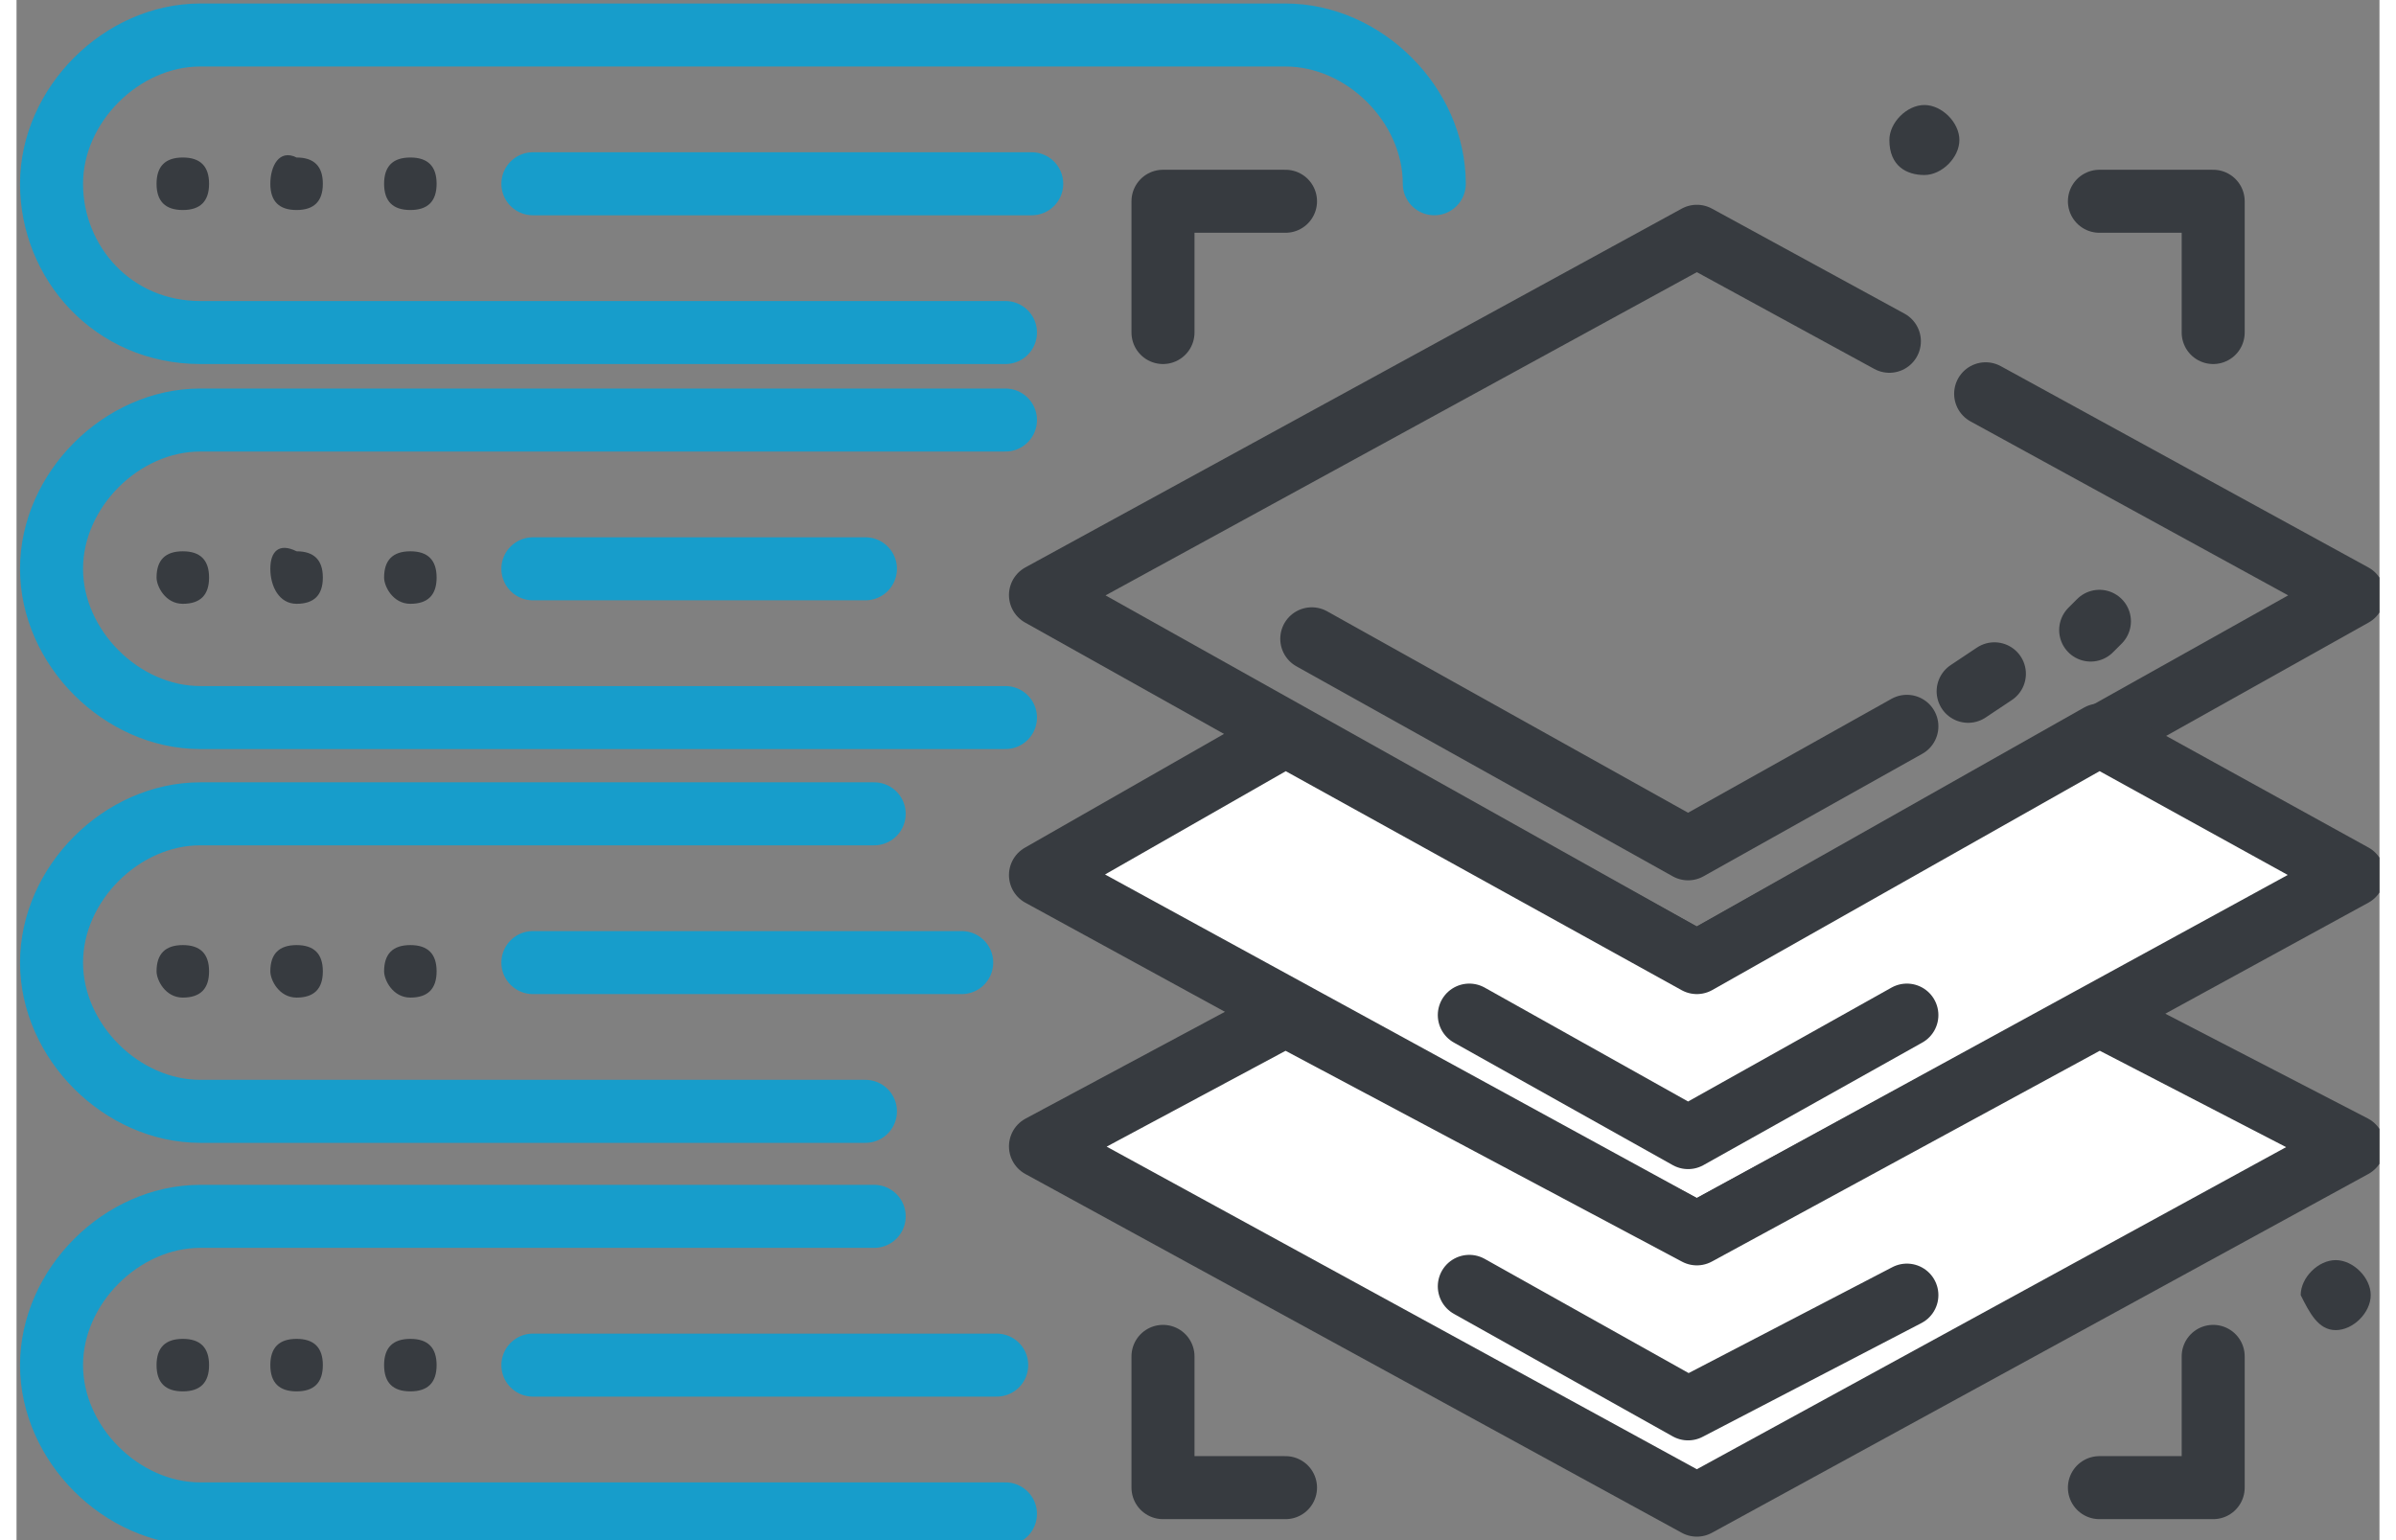 <svg width="84" height="54" version="1.1" id="Слой_1" xmlns="http://www.w3.org/2000/svg" xmlns:xlink="http://www.w3.org/1999/xlink" x="0" y="0" viewBox="0 0 27 17.6" xml:space="preserve">
    <rect x="0" y="0" width="27" height="17.6" fill="#808080" stroke="none"/>
    <style>
        .st5{fill:none;stroke:#373b40;stroke-width:.72;stroke-linecap:round;stroke-linejoin:round;stroke-miterlimit:2.613}.st10,.st8,.st9{clip-path:url(#SVGID_10_)}.st8{fill-rule:evenodd;clip-rule:evenodd;fill:#373b40}.st10,.st9{fill:none;stroke:#179dcb;stroke-width:.72;stroke-linecap:round;stroke-miterlimit:2.613}.st10{stroke-linejoin:round}
    </style>
    <defs>
        <path id="SVGID_1_" d="M0 0h27v17.6H0z"/>
    </defs>
    <clipPath id="SVGID_2_">
        <use xlink:href="#SVGID_1_" overflow="visible"/>
    </clipPath>
    <path clip-path="url(#SVGID_2_)" fill="none" stroke="#373b40" stroke-width=".72" stroke-linecap="round" stroke-linejoin="round" stroke-miterlimit="2.613" d="M22.5 4.5l4.2 2.3-7.5 4.2-7.5-4.2 7.5-4.1 2.2 1.2"/>
    <path fill-rule="evenodd" clip-rule="evenodd" fill="#fff" d="M11.7 10l2.8-1.6 4.7 2.6 4.6-2.6 2.9 1.6-7.5 4.1z"/>
    <defs>
        <path id="SVGID_3_" d="M0 0h27v17.6H0z"/>
    </defs>
    <clipPath id="SVGID_4_">
        <use xlink:href="#SVGID_3_" overflow="visible"/>
    </clipPath>
    <path clip-path="url(#SVGID_4_)" fill="none" stroke="#373b40" stroke-width=".72" stroke-linejoin="round" stroke-miterlimit="2.613" d="M11.7 10l2.8-1.6 4.7 2.6 4.6-2.6 2.9 1.6-7.5 4.1z"/>
    <path fill="#fff" d="M19.2 14.1l-4.7-2.6-2.8 1.6 7.5 4.1 7.5-4.1-2.9-1.6z"/>
    <defs>
        <path id="SVGID_5_" d="M0 0h27v17.6H0z"/>
    </defs>
    <clipPath id="SVGID_6_">
        <use xlink:href="#SVGID_5_" overflow="visible"/>
    </clipPath>
    <path clip-path="url(#SVGID_6_)" fill="none" stroke="#373b40" stroke-width=".72" stroke-linejoin="round" stroke-miterlimit="2.613" d="M11.7 13.1l2.8-1.5 4.7 2.5 4.6-2.5 2.9 1.5-7.5 4.1z"/>
    <path class="st5" d="M14.8 7.3l4.3 2.4 2.5-1.4M16.6 11.6l2.5 1.4 2.5-1.4M16.6 14.7l2.5 1.4 2.5-1.3M22.3 7.9l.3-.2M23.7 7.2l.1-.1M25.1 3.8V2.3h-1.3"/>
    <g>
        <defs>
            <path id="SVGID_7_" d="M0 0h27v17.6H0z"/>
        </defs>
        <clipPath id="SVGID_8_">
            <use xlink:href="#SVGID_7_" overflow="visible"/>
        </clipPath>
        <path clip-path="url(#SVGID_8_)" fill="none" stroke="#373b40" stroke-width=".72" stroke-linecap="round" stroke-linejoin="round" stroke-miterlimit="2.613" d="M25.1 15.5V17h-1.3"/>
    </g>
    <path class="st5" d="M13.1 3.8V2.3h1.4"/>
    <g>
        <defs>
            <path id="SVGID_9_" d="M0 0h27v17.6H0z"/>
        </defs>
        <clipPath id="SVGID_10_">
            <use xlink:href="#SVGID_9_" overflow="visible"/>
        </clipPath>
        <path clip-path="url(#SVGID_10_)" fill="none" stroke="#373b40" stroke-width=".72" stroke-linecap="round" stroke-linejoin="round" stroke-miterlimit="2.613" d="M13.1 15.5V17h1.4"/>
        <path class="st8" d="M26.5 15.2c.2 0 .4-.2.4-.4s-.2-.4-.4-.4-.4.2-.4.4c.1.2.2.4.4.4M21.8 2c.2 0 .4-.2.4-.4s-.2-.4-.4-.4-.4.2-.4.4c0 .3.2.4.4.4"/>
        <path class="st9" d="M11.3 3.8H2.1M2.1 3.8C1.1 3.8.4 3 .4 2.1M.4 2.1c0-.9.8-1.7 1.7-1.7M2.1.4h12.4M14.5.4c.9 0 1.7.8 1.7 1.7"/>
        <path class="st10" d="M5.9 2.1h5.7"/>
        <path class="st9" d="M11.3 8.2H2.1M2.1 8.2C1.2 8.2.4 7.4.4 6.5M.4 6.5c0-.9.8-1.7 1.7-1.7M2.1 4.8h9.2"/>
        <path class="st10" d="M5.9 6.5h3.8"/>
        <path class="st9" d="M9.7 12.7H2.1M2.1 12.7c-.9 0-1.7-.8-1.7-1.7M.4 11c0-.9.8-1.7 1.7-1.7M2.1 9.3h7.7"/>
        <path class="st10" d="M5.9 11h4.9"/>
        <path class="st8" d="M4.5 11.4c.2 0 .3-.1.3-.3 0-.2-.1-.3-.3-.3-.2 0-.3.1-.3.3 0 .1.1.3.3.3M3.2 11.4c.2 0 .3-.1.3-.3 0-.2-.1-.3-.3-.3-.2 0-.3.1-.3.3 0 .1.1.3.3.3M1.9 11.4c.2 0 .3-.1.3-.3 0-.2-.1-.3-.3-.3-.2 0-.3.1-.3.3 0 .1.1.3.3.3M4.5 6.9c.2 0 .3-.1.3-.3 0-.2-.1-.3-.3-.3-.2 0-.3.1-.3.3 0 .1.1.3.3.3M3.2 6.9c.2 0 .3-.1.3-.3 0-.2-.1-.3-.3-.3-.2-.1-.3 0-.3.2s.1.4.3.4M1.9 6.9c.2 0 .3-.1.3-.3 0-.2-.1-.3-.3-.3-.2 0-.3.1-.3.3 0 .1.1.3.3.3M4.5 2.4c.2 0 .3-.1.3-.3 0-.2-.1-.3-.3-.3-.2 0-.3.1-.3.3 0 .2.1.3.3.3M3.2 2.4c.2 0 .3-.1.3-.3 0-.2-.1-.3-.3-.3-.2-.1-.3.1-.3.3 0 .2.1.3.3.3M1.9 2.4c.2 0 .3-.1.3-.3 0-.2-.1-.3-.3-.3-.2 0-.3.1-.3.3 0 .2.1.3.3.3"/>
        <path class="st9" d="M11.3 17.3H2.1M2.1 17.3c-.9 0-1.7-.8-1.7-1.7M.4 15.6c0-.9.8-1.7 1.7-1.7M2.1 13.9h7.7"/>
        <path class="st10" d="M5.9 15.6h5.3"/>
        <path class="st8" d="M4.5 15.9c.2 0 .3-.1.3-.3 0-.2-.1-.3-.3-.3-.2 0-.3.1-.3.3 0 .2.1.3.3.3M3.2 15.9c.2 0 .3-.1.3-.3 0-.2-.1-.3-.3-.3-.2 0-.3.1-.3.3 0 .2.1.3.3.3M1.9 15.9c.2 0 .3-.1.3-.3 0-.2-.1-.3-.3-.3-.2 0-.3.1-.3.3 0 .2.1.3.3.3"/>
    </g>
</svg>

